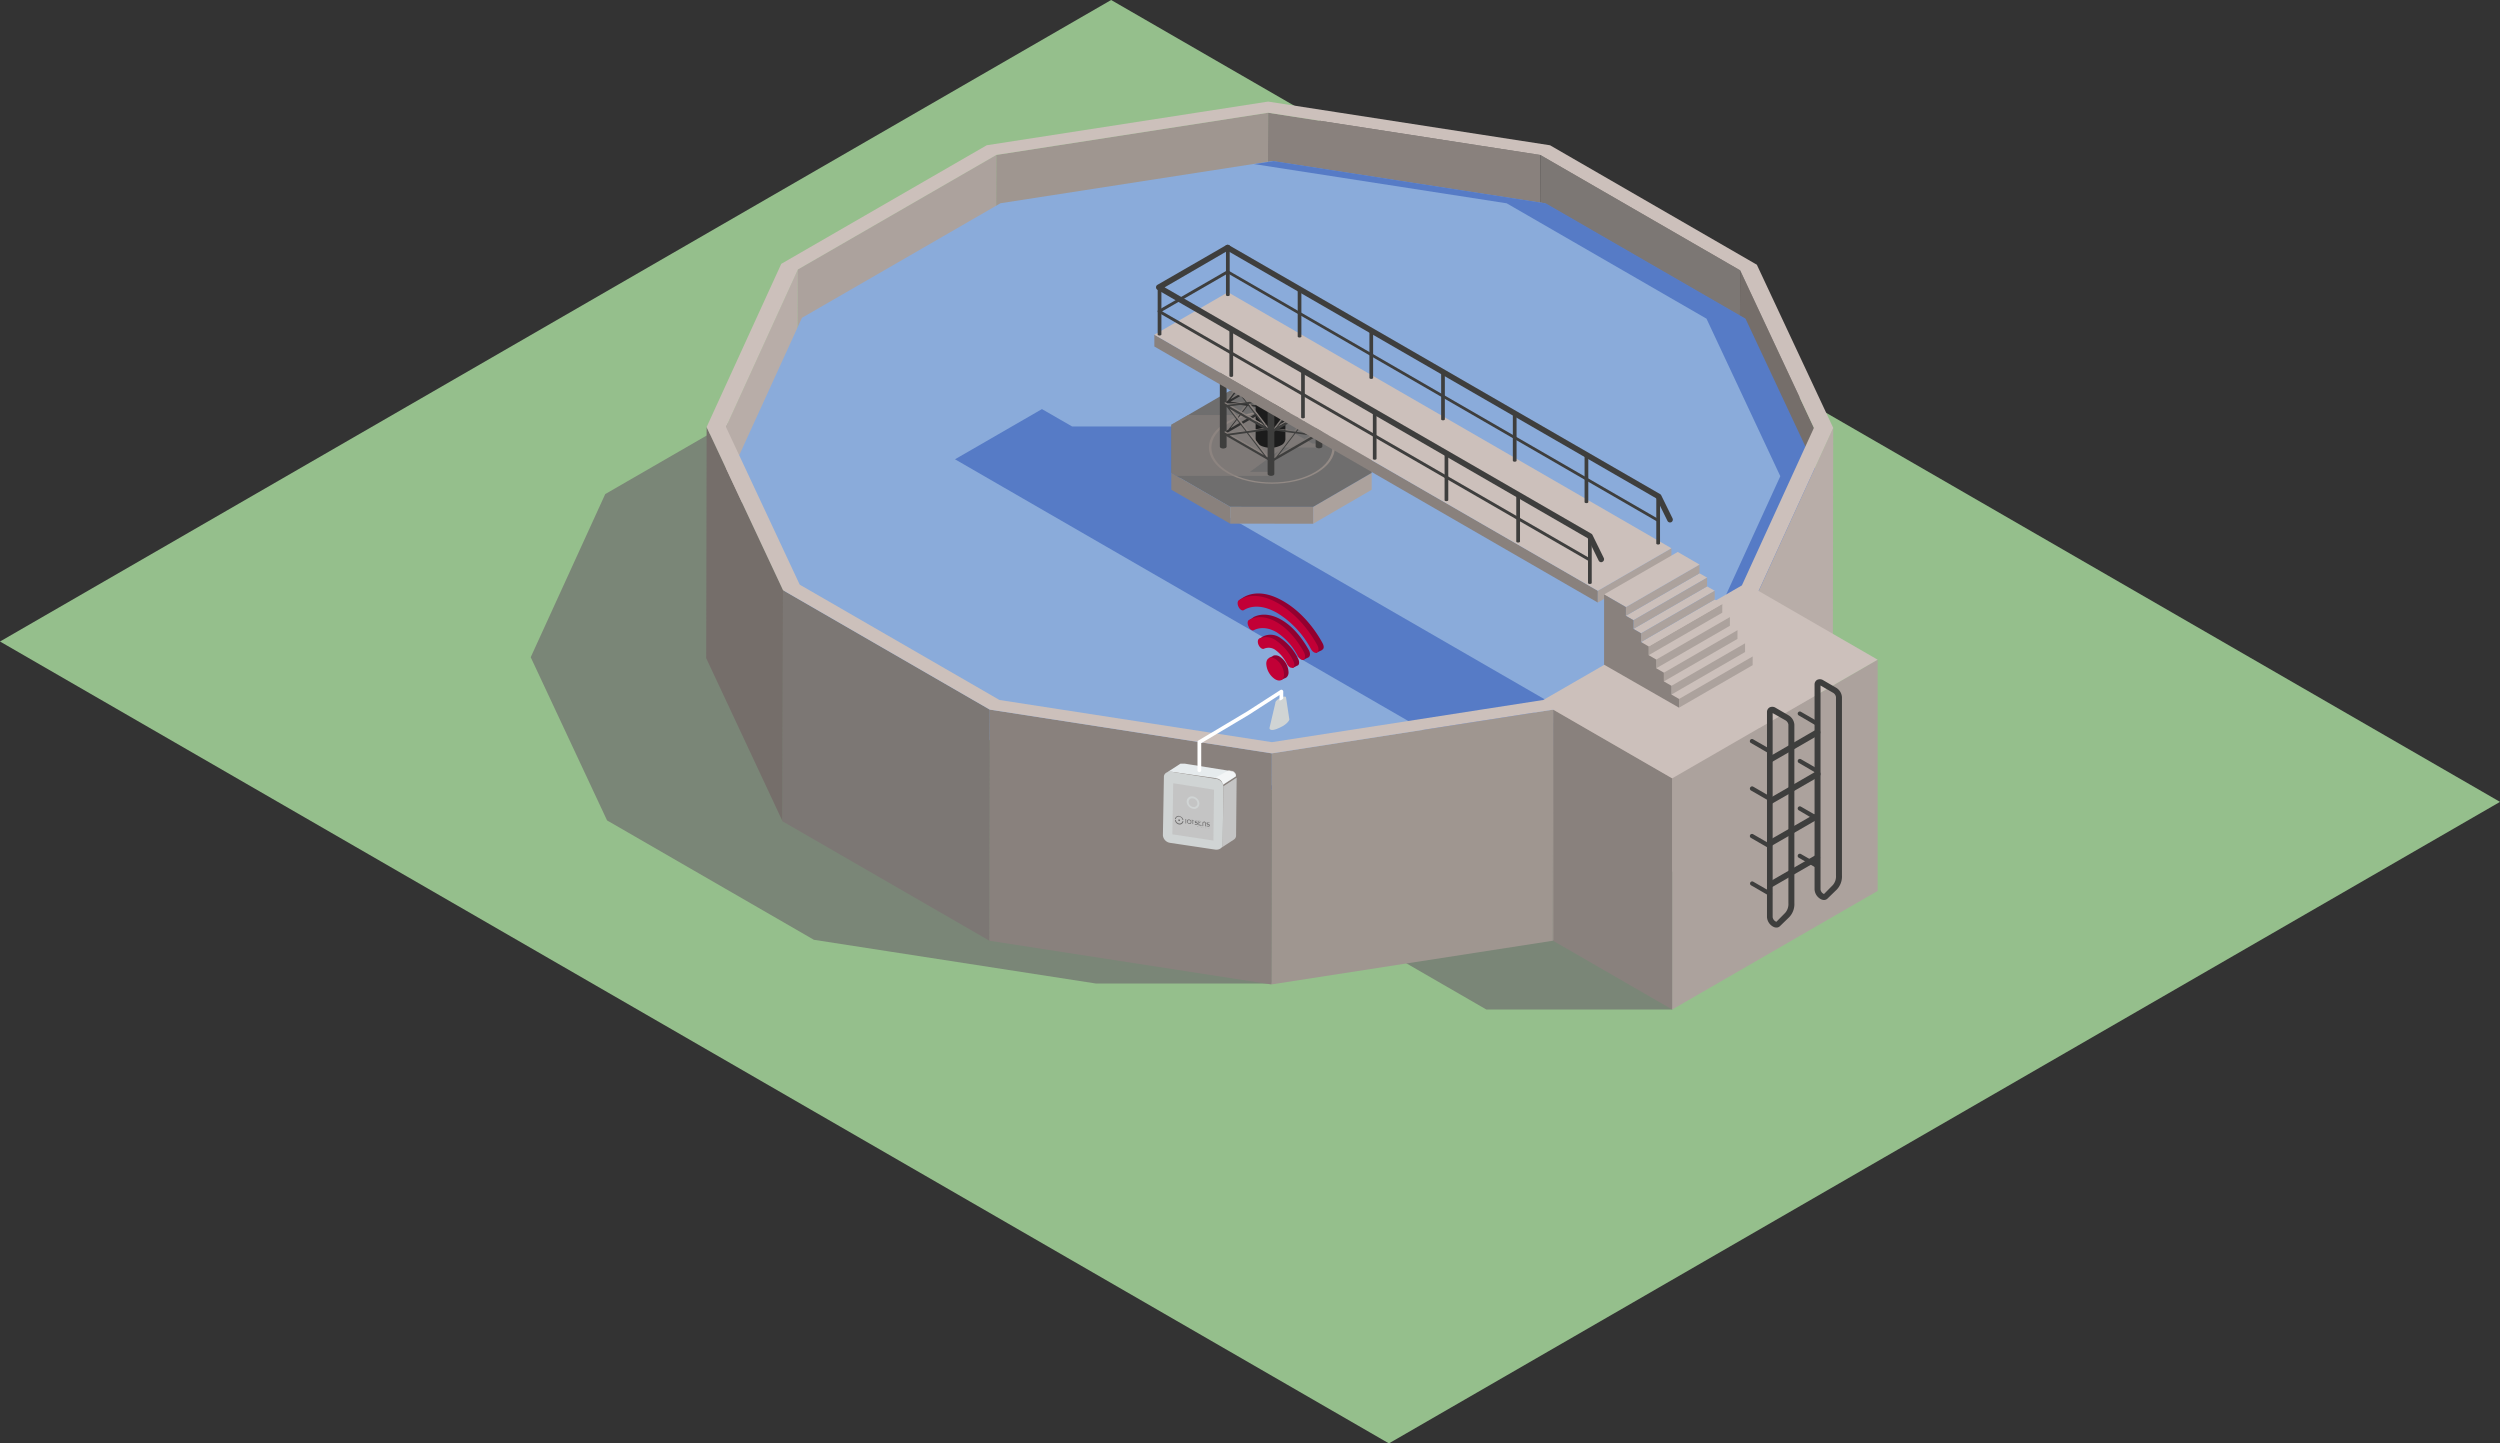 <svg xmlns="http://www.w3.org/2000/svg" viewBox="0 0 669.9 386.77"><rect x="0" y="0" width="669.9" height="386.77" fill="#333333" stroke="none"/><defs><style>.cls-1{isolation:isolate;}.cls-2{fill:#95bf8c;}.cls-14,.cls-3{fill:#6f6e6e;}.cls-3{opacity:0.7;}.cls-15,.cls-4{fill:#89817d;}.cls-5{fill:#9f9690;}.cls-6{fill:#7c7774;}.cls-7{fill:#aca29d;}.cls-8{fill:#756e6a;}.cls-9{fill:#b8ada8;}.cls-10{fill:#8aabda;}.cls-11{fill:#567bc6;}.cls-12{fill:#ccc0bb;}.cls-13{fill:#938a85;}.cls-15{opacity:0.6;}.cls-15,.cls-26{mix-blend-mode:multiply;}.cls-16{fill:#483d53;}.cls-17{fill:#3d3545;}.cls-18{fill:#303030;}.cls-19{fill:#3e3e3d;}.cls-20{fill:#1c1c1c;}.cls-21{fill:#443b4d;}.cls-22{fill:#920030;}.cls-23{fill:#c20036;}.cls-24{fill:#c4c4c4;}.cls-25{fill:#e6ebed;}.cls-26,.cls-28{fill:#fff;}.cls-26{opacity:0.5;}.cls-27{fill:#d0d4d4;}</style></defs><g class="cls-1"><g id="Capa_2" data-name="Capa 2"><g id="Capa_1-2" data-name="Capa 1"><polygon class="cls-2" points="297.74 0 0 171.9 372.17 386.77 669.9 214.87 297.74 0"/><g id="_1" data-name="1"><polygon class="cls-3" points="470.76 132.6 415.35 100.61 339.8 88.9 316.25 92.56 292.65 88.9 217.24 100.61 162.18 132.39 142.21 176.11 162.67 219.84 218.09 251.83 293.64 263.54 340.78 263.54 371.14 254.84 398.28 270.51 448.08 270.51 471.26 220.05 491.23 176.33 470.76 132.6"/><polygon class="cls-4" points="412.75 41.53 412.63 71.52 339.7 60.21 339.81 30.21 412.75 41.53"/><polygon class="cls-5" points="339.81 30.21 339.7 60.21 266.86 71.51 266.98 41.52 339.81 30.21"/><polygon class="cls-6" points="466.29 72.44 466.17 102.43 412.63 71.52 412.75 41.53 466.29 72.44"/><polygon class="cls-7" points="266.98 41.52 266.86 71.51 213.68 102.2 213.79 72.21 266.98 41.52"/><polygon class="cls-8" points="486.06 114.65 485.95 144.64 466.17 102.43 466.29 72.44 486.06 114.65"/><polygon class="cls-9" points="213.79 72.21 213.68 102.2 194.4 144.43 194.52 114.44 213.79 72.21"/><path class="cls-10" d="M414.67,200.5l53.19-30.69,19.3-42.21L467.39,85.39,413.85,54.48,340.92,43.16l-72.84,11.3-53.19,30.7-19.27,42.22,19.75,42.23,53.53,30.91,73,11.3,72.8-11.32Z"/><polygon class="cls-11" points="467.73 85.39 414.19 54.48 341.26 43.16 336.03 43.97 403.73 54.48 457.27 85.39 477.05 127.6 457.74 169.81 404.56 200.5 336.97 211.01 342.21 211.82 415.02 200.5 468.2 169.81 487.5 127.6 467.73 85.39"/><polygon class="cls-11" points="315.47 130.56 320.14 114.27 287.27 114.27 279.2 109.62 255.9 123.07 389.98 200.48 416.16 188.69 315.47 130.56"/><polygon class="cls-9" points="491.23 114.65 491.12 176.58 471.14 220.3 471.26 158.37 491.23 114.65"/><polygon class="cls-8" points="209.81 158.16 209.7 220.09 189.23 176.36 189.35 114.44 209.81 158.16"/><polygon class="cls-7" points="471.26 158.37 471.14 220.3 416.08 252.08 416.2 190.15 471.26 158.37"/><polygon class="cls-6" points="265.23 190.15 265.12 252.08 209.7 220.09 209.81 158.16 265.23 190.15"/><polygon class="cls-5" points="416.2 190.15 416.08 252.08 340.67 263.79 340.78 201.87 416.2 190.15"/><polygon class="cls-4" points="340.78 201.87 340.67 263.79 265.12 252.08 265.23 190.15 340.78 201.87"/><path class="cls-12" d="M491.23,114.65l-20,43.72L416.2,190.15l-75.42,11.72-75.55-11.72-55.41-32-20.47-43.72,20-43.73,55.06-31.78L339.8,27.22l75.55,11.71,55.41,32Zm-77.66,72.9,53.19-30.69,19.3-42.21L466.29,72.44,412.75,41.53,339.81,30.21,267,41.51l-53.19,30.7-19.27,42.23,19.75,42.22,53.53,30.91,73,11.3,72.8-11.32Z"/><polygon class="cls-7" points="367.56 126.71 367.56 131.23 351.88 140.34 351.88 135.82 367.56 126.71"/><polygon class="cls-4" points="329.64 135.81 329.64 140.32 313.86 131.22 313.86 126.7 329.64 135.81"/><polygon class="cls-13" points="351.88 135.82 351.88 140.34 329.64 140.32 329.64 135.81 351.88 135.82"/><polygon class="cls-14" points="367.56 113.81 367.56 126.71 351.88 135.82 329.64 135.81 313.86 126.7 313.86 113.82 329.54 104.71 351.78 104.7 367.56 113.81"/><path class="cls-13" d="M352.75,113c-6.58-3.8-17.29-3.8-23.87,0s-6.58,10,0,13.78,17.29,3.8,23.87,0S359.34,116.83,352.75,113Z"/><path class="cls-14" d="M352.29,126.54c-6.33,3.66-16.62,3.66-22.94,0s-6.33-9.59,0-13.24,16.61-3.65,22.94,0S358.61,122.89,352.29,126.54Z"/><path class="cls-15" d="M340.21,112.29l.64-1.07H318.34l-4.48,2.6V126.7l1.42.82h25.24l.39-1.07h-6l8.94-6.53h9.55l.39-1.06h-2.13S340.29,112.43,340.21,112.29Z"/><polygon class="cls-16" points="339.64 109.02 339.27 108.81 340.1 108.33 340.47 108.54 339.64 109.02"/><polygon class="cls-16" points="339.62 101.24 339.25 101.03 340.08 100.55 340.45 100.76 339.62 101.24"/><polygon class="cls-16" points="339.12 101.17 338.74 100.95 339.25 101.03 339.62 101.24 339.12 101.17"/><polygon class="cls-6" points="334.69 108.33 334.32 108.11 339.27 108.81 339.64 109.02 334.69 108.33"/><polygon class="cls-6" points="334.36 108.28 333.98 108.06 338.58 102.09 338.95 102.31 334.36 108.28"/><polygon class="cls-6" points="329.75 114.73 329.38 114.52 338.6 109.19 338.98 109.41 329.75 114.73"/><polygon class="cls-6" points="329.09 115.12 328.72 114.9 333.65 108.5 334.02 108.71 329.09 115.12"/><polygon class="cls-17" points="327.98 116.44 327.61 116.22 327.61 115.54 327.98 115.76 327.98 116.44"/><polygon class="cls-6" points="327.98 115.76 327.61 115.54 328.72 114.9 329.09 115.12 327.98 115.76"/><polygon class="cls-16" points="339.6 93.46 339.23 93.25 340.06 92.77 340.43 92.98 339.6 93.46"/><polygon class="cls-16" points="334.67 100.55 334.3 100.33 338.74 100.95 339.12 101.17 334.67 100.55"/><polygon class="cls-17" points="334.33 100.5 333.96 100.28 338.56 94.31 338.93 94.53 334.33 100.5"/><polygon class="cls-6" points="329.73 107.63 329.36 107.41 333.98 108.06 334.36 108.28 329.73 107.63"/><polygon class="cls-6" points="329.73 106.95 329.36 106.73 338.58 101.41 338.95 101.63 329.73 106.95"/><polygon class="cls-6" points="329.57 106.68 329.2 106.47 333.63 100.72 334 100.94 329.57 106.68"/><polygon class="cls-6" points="329.07 107.33 328.69 107.12 329.2 106.47 329.57 106.68 329.07 107.33"/><polygon class="cls-17" points="327.96 108.66 327.58 108.44 327.58 107.76 327.95 107.98 327.96 108.66"/><polygon class="cls-6" points="327.95 107.98 327.58 107.76 328.69 107.12 329.07 107.33 327.95 107.98"/><polygon class="cls-16" points="334.64 92.77 334.27 92.56 339.23 93.25 339.6 93.46 334.64 92.77"/><polygon class="cls-16" points="329.71 99.85 329.34 99.64 333.96 100.28 334.33 100.5 329.71 99.85"/><polygon class="cls-16" points="329.71 99.17 329.34 98.96 338.56 93.63 338.93 93.85 329.71 99.17"/><polygon class="cls-17" points="329.04 99.56 328.67 99.34 333.6 92.94 333.98 93.16 329.04 99.56"/><polygon class="cls-16" points="327.93 100.2 327.56 99.98 328.67 99.34 329.04 99.56 327.93 100.2"/><polygon class="cls-17" points="327.94 100.88 327.56 100.66 327.56 99.98 327.93 100.2 327.94 100.88"/><polygon class="cls-16" points="329.69 92.08 329.32 91.86 333.94 92.51 334.31 92.72 329.69 92.08"/><polygon class="cls-16" points="327.91 92.42 327.54 92.21 328.65 91.56 329.02 91.78 327.91 92.42"/><polygon class="cls-17" points="327.91 93.1 327.54 92.89 327.54 92.21 327.91 92.42 327.91 93.1"/><path class="cls-18" d="M339.64,109l-4.95-.69,4.93-6.41.83-.48v-.68l-.83.48-.51-.07-4.44-.62,4.93-6.41.83-.48V93l-.83.48-5-.69L336,91h-.38l-1.34,1.74-4.62-.64,1.9-1.1h-1.18l-.72.42L330,91h-.37l-.62.8-1.11.64v.68l1.11-.64,5,.7L329,99.56l-1.11.64v.68l1.12-.64,4.95.69-4.43,5.75-.5.65L328,108v.68l1.11-.65,4.95.7-4.93,6.41-1.11.64v.68l1.11-.65.67-.38,9.22-5.32.67-.39.82-.48v-.68ZM334.31,93.2l4.62.65-9.22,5.32Zm-4.6,6.65,9.22-5.32-4.6,6Zm4.62,1.13,4.62.65L329.73,107Zm-4.6,6.65,9.22-5.32-4.59,6Zm0,7.1,4.61-6,4.61.65Z"/><g id="Axonometric_Cylinder" data-name="Axonometric Cylinder"><path class="cls-19" d="M326.87,91v28.67a.45.45,0,0,0,.27.37,1.42,1.42,0,0,0,1.27,0,.46.46,0,0,0,.27-.36V91Z"/></g><g id="Axonometric_Cylinder-2" data-name="Axonometric Cylinder"><path class="cls-20" d="M336.46,92.16v25.51a2,2,0,0,0,1.17,1.65,6.23,6.23,0,0,0,5.64,0,2,2,0,0,0,1.17-1.61V92.2Z"/></g><polygon class="cls-4" points="328.8 116.26 329.17 116.05 328.34 115.57 327.97 115.78 328.8 116.26"/><polygon class="cls-4" points="328.82 108.48 329.19 108.27 328.37 107.79 328 108 328.82 108.48"/><polygon class="cls-4" points="329.33 108.41 329.7 108.19 329.19 108.27 328.82 108.48 329.33 108.41"/><polygon class="cls-4" points="333.76 115.57 334.13 115.35 329.17 116.05 328.8 116.26 333.76 115.57"/><polygon class="cls-4" points="334.09 115.52 334.46 115.3 329.86 109.33 329.49 109.55 334.09 115.52"/><polygon class="cls-4" points="338.69 121.97 339.06 121.76 329.84 116.43 329.47 116.65 338.69 121.97"/><polygon class="cls-4" points="339.36 122.36 339.73 122.14 334.8 115.74 334.43 115.95 339.36 122.36"/><polygon class="cls-17" points="340.47 123.68 340.84 123.46 340.84 122.78 340.47 123 340.47 123.68"/><polygon class="cls-4" points="340.47 123 340.84 122.78 339.73 122.14 339.36 122.36 340.47 123"/><polygon class="cls-16" points="328.85 100.7 329.22 100.49 328.39 100.01 328.02 100.23 328.85 100.7"/><polygon class="cls-4" points="333.78 107.79 334.15 107.57 329.7 108.19 329.33 108.41 333.78 107.79"/><polygon class="cls-4" points="334.11 107.74 334.48 107.53 329.88 101.55 329.51 101.77 334.11 107.74"/><polygon class="cls-4" points="338.71 114.87 339.08 114.65 334.46 115.3 334.09 115.52 338.71 114.87"/><polygon class="cls-4" points="338.71 114.19 339.08 113.97 329.86 108.65 329.49 108.87 338.71 114.19"/><polygon class="cls-4" points="338.88 113.92 339.25 113.71 334.82 107.96 334.45 108.17 338.88 113.92"/><polygon class="cls-4" points="339.38 114.58 339.75 114.36 339.25 113.71 338.88 113.92 339.38 114.58"/><polygon class="cls-17" points="340.49 115.9 340.86 115.68 340.86 115 340.49 115.22 340.49 115.9"/><polygon class="cls-4" points="340.49 115.22 340.86 115 339.75 114.36 339.38 114.58 340.49 115.22"/><polygon class="cls-16" points="328.87 92.93 329.24 92.71 328.41 92.23 328.04 92.45 328.87 92.93"/><polygon class="cls-16" points="333.8 100.01 334.17 99.8 329.22 100.49 328.85 100.7 333.8 100.01"/><polygon class="cls-21" points="334.13 99.96 334.5 99.75 329.9 93.78 329.53 93.99 334.13 99.96"/><polygon class="cls-4" points="338.73 107.09 339.11 106.88 334.48 107.53 334.11 107.74 338.73 107.09"/><polygon class="cls-16" points="338.74 106.41 339.11 106.2 329.88 100.87 329.51 101.09 338.74 106.41"/><polygon class="cls-21" points="339.4 106.8 339.77 106.58 334.84 100.18 334.47 100.4 339.4 106.8"/><polygon class="cls-16" points="340.51 107.44 340.88 107.22 339.77 106.58 339.4 106.8 340.51 107.44"/><polygon class="cls-17" points="340.51 108.12 340.88 107.9 340.88 107.22 340.51 107.44 340.51 108.12"/><polygon class="cls-16" points="333.82 92.23 334.19 92.02 329.24 92.71 328.87 92.93 333.82 92.23"/><polygon class="cls-16" points="338.75 99.32 339.13 99.1 334.5 99.75 334.13 99.96 338.75 99.32"/><polygon class="cls-16" points="338.76 98.64 339.13 98.42 329.91 93.1 329.54 93.31 338.76 98.64"/><polygon class="cls-21" points="339.42 99.02 339.79 98.81 334.86 92.4 334.49 92.62 339.42 99.02"/><polygon class="cls-16" points="340.53 99.66 340.9 99.45 339.79 98.81 339.42 99.02 340.53 99.66"/><polygon class="cls-17" points="340.53 100.34 340.9 100.13 340.9 99.45 340.53 99.66 340.53 100.34"/><polygon class="cls-16" points="338.78 91.54 339.15 91.32 334.53 91.97 334.15 92.18 338.78 91.54"/><polygon class="cls-16" points="340.56 91.89 340.93 91.67 339.82 91.03 339.44 91.24 340.56 91.89"/><polygon class="cls-17" points="340.55 92.56 340.93 92.35 340.93 91.67 340.56 91.89 340.55 92.56"/><path class="cls-19" d="M339.24,91h-1.43l1,.56-4.62.64-.93-1.2h-.37l1,1.25-4.95.7-.83-.48v.68l.82.48,4.94,6.4-5,.69-.82-.47v.67l.83.48,4.94,6.41-4.45.62-.51.07L328,108v.68l.83.48,4.94,6.41-5,.69-.83-.48v.68l.83.48.67.39,9.22,5.32.66.39,1.12.64V123l-1.11-.64L334.42,116l5-.7,1.11.65v-.68l-1.11-.64-.5-.66-4.43-5.74,4.95-.7,1.11.64v-.68l-1.11-.64-4.93-6.4,4.95-.7,1.11.64v-.68L339.42,99l-4.93-6.4,4.95-.7,1.11.64v-.67l-1.12-.65Zm-.55,31-9.22-5.32,4.62-.65Zm-4.6-6.45-4.6-6,9.22,5.32Zm4.62-1.33-9.22-5.32,4.62-.65Zm-4.6-6.45-4.6-6,9.22,5.32Zm4.63-1.33-9.23-5.32,4.62-.65ZM334.13,100l-4.6-6,9.23,5.33Zm4.63-1.32-9.22-5.33,4.61-.65Z"/><g id="Axonometric_Cylinder-3" data-name="Axonometric Cylinder"><path class="cls-19" d="M352.54,101.19v18.42a.45.45,0,0,0,.27.37,1.42,1.42,0,0,0,1.27,0,.45.45,0,0,0,.26-.37V102.94C353.74,102.36,353.12,101.79,352.54,101.19Z"/></g><polygon class="cls-16" points="352.44 116.41 352.07 116.19 352.9 115.72 353.27 115.93 352.44 116.41"/><polygon class="cls-16" points="352.42 108.63 352.05 108.41 352.88 107.94 353.25 108.15 352.42 108.63"/><polygon class="cls-16" points="351.91 108.56 351.54 108.34 352.05 108.41 352.42 108.63 351.91 108.56"/><polygon class="cls-6" points="347.49 115.72 347.12 115.5 352.07 116.19 352.44 116.41 347.49 115.72"/><polygon class="cls-6" points="347.15 115.67 346.78 115.45 351.38 109.48 351.75 109.69 347.15 115.67"/><polygon class="cls-6" points="342.55 122.12 342.18 121.91 351.4 116.58 351.77 116.8 342.55 122.12"/><polygon class="cls-6" points="341.89 122.51 341.52 122.29 346.45 115.89 346.82 116.1 341.89 122.51"/><polygon class="cls-17" points="340.78 123.83 340.41 123.61 340.4 122.93 340.78 123.15 340.78 123.83"/><polygon class="cls-6" points="340.78 123.15 340.4 122.93 341.52 122.29 341.89 122.51 340.78 123.15"/><polygon class="cls-16" points="347.47 107.94 347.1 107.72 351.54 108.34 351.91 108.56 347.47 107.94"/><polygon class="cls-17" points="347.13 107.89 346.76 107.67 351.36 101.7 351.73 101.92 347.13 107.89"/><polygon class="cls-6" points="342.53 115.02 342.16 114.8 346.78 115.45 347.15 115.67 342.53 115.02"/><polygon class="cls-6" points="342.53 114.34 342.16 114.12 351.38 108.8 351.75 109.02 342.53 114.34"/><polygon class="cls-6" points="342.37 114.07 342 113.86 346.43 108.11 346.8 108.32 342.37 114.07"/><polygon class="cls-6" points="341.87 114.72 341.49 114.51 342 113.86 342.37 114.07 341.87 114.72"/><polygon class="cls-17" points="340.76 116.05 340.38 115.83 340.38 115.15 340.75 115.37 340.76 116.05"/><polygon class="cls-6" points="340.75 115.37 340.38 115.15 341.49 114.51 341.87 114.72 340.75 115.37"/><polygon class="cls-16" points="342.51 107.24 342.14 107.03 346.76 107.67 347.13 107.89 342.51 107.24"/><polygon class="cls-16" points="342.51 106.56 342.14 106.35 351.36 101.02 351.73 101.24 342.51 106.56"/><polygon class="cls-17" points="341.84 106.95 341.47 106.73 346.4 100.33 346.77 100.55 341.84 106.95"/><polygon class="cls-16" points="340.73 107.59 340.36 107.37 341.47 106.73 341.84 106.95 340.73 107.59"/><polygon class="cls-17" points="340.73 108.27 340.36 108.05 340.36 107.37 340.73 107.59 340.73 108.27"/><polygon class="cls-16" points="342.49 99.47 342.12 99.25 346.74 99.9 347.11 100.11 342.49 99.47"/><polygon class="cls-16" points="340.71 99.81 340.34 99.6 341.45 98.95 341.82 99.17 340.71 99.81"/><polygon class="cls-17" points="340.71 100.49 340.34 100.28 340.34 99.6 340.71 99.81 340.71 100.49"/><polygon class="cls-16" points="340.69 92.03 340.32 91.82 341.43 91.18 341.8 91.39 340.69 92.03"/><polygon class="cls-17" points="340.69 92.71 340.32 92.5 340.32 91.82 340.69 92.03 340.69 92.71"/><path class="cls-19" d="M352.44,116.41l-4.95-.69,4.93-6.41.83-.48v-.68l-.83.48-.51-.07-4.44-.62,4.93-6.41.3-.17c-.17-.17-.31-.36-.48-.53l-4.78-.67,1.95-2.52-.2-.22-2.08,2.69-4.62-.64,5.7-3.3c-.12-.15-.23-.32-.35-.47l-5.35,3.09,3.89-5.05-.18-.25-4.38,5.68-1.11.64v.68l1.11-.64,5,.7-4.94,6.4-1.11.64v.68l1.12-.64,4.95.69-4.43,5.75-.5.65-1.12.65v.68l1.11-.65,4.95.7-4.93,6.41-1.11.64v.68l1.11-.65.67-.38,9.22-5.32.67-.39.82-.48v-.68Zm-5.33-15.82,4.62.65-9.22,5.32Zm-4.6,6.65,9.22-5.32-4.6,6Zm4.62,1.13,4.62.65-9.22,5.32Zm-4.6,6.65,9.22-5.32-4.6,6Zm0,7.1,4.61-6,4.61.65Z"/><g id="Axonometric_Cylinder-4" data-name="Axonometric Cylinder"><path class="cls-19" d="M339.67,91V127a.45.45,0,0,0,.27.37,1.42,1.42,0,0,0,1.27,0,.45.45,0,0,0,.26-.37V91Z"/></g><g id="Axonometric_Cube" data-name="Axonometric Cube"><polygon id="Cube_face_-_left" data-name="Cube face - left" class="cls-4" points="428.15 158.3 309.32 89.69 309.32 92.85 428.15 161.46 428.15 158.3"/><polygon id="Cube_face_-_right" data-name="Cube face - right" class="cls-7" points="447.87 150.07 428.15 161.46 428.15 158.3 447.87 146.91 447.87 150.07"/><polygon id="Cube_face_-_top" data-name="Cube face - top" class="cls-12" points="428.15 158.3 309.32 89.69 329.05 78.3 447.87 146.91 428.15 158.3"/></g><g id="Axonometric_Cube-2" data-name="Axonometric Cube"><polygon id="Cube_face_-_left-2" data-name="Cube face - left" class="cls-4" points="448.08 270.51 416.2 252.11 416.2 190.15 448.08 208.56 448.08 270.51"/><polygon id="Cube_face_-_right-2" data-name="Cube face - right" class="cls-7" points="503.13 238.73 448.08 270.51 448.08 208.56 503.13 176.77 503.13 238.73"/><polygon id="Cube_face_-_top-2" data-name="Cube face - top" class="cls-12" points="448.08 208.56 414.34 189.08 469.39 157.29 503.13 176.77 448.08 208.56"/></g><path class="cls-22" d="M341.52,175.61h0a2.06,2.06,0,0,1,1.41.35,5.29,5.29,0,0,1,2.35,4.22,1.78,1.78,0,0,1-.49,1.28h0a1.9,1.9,0,0,1-.69.36l-.85.44L340,176.34l.94-.47a1.14,1.14,0,0,1,.54-.26"/><path class="cls-22" d="M338.55,170.49a4.52,4.52,0,0,1,4.5.43,14.21,14.21,0,0,1,4.77,5.53c.48.9.36,1.83-.25,1.93l-.31.17-.84.44-5-6a2.87,2.87,0,0,0-1.51.26c-.38.18-.92-.11-1.31-.7h0c-.14-.21-.25-.44.13-.94l-1.43-.34Z"/><path class="cls-22" d="M335.93,165.34c1.31-.66,3.82-1.25,7.26.64,3.76,2.08,6.3,6,7.53,8.22.48.88.37,1.82-.22,2,0,0-.36.2-.41.2l-.89.47-3.93-5.65-5.55-3.57a5.38,5.38,0,0,0-2.66.58c-.39.2-.95-.11-1.33-.74h0l0,0-.36,0-.69-1.22.73-.53Z"/><path class="cls-22" d="M332,160.89l1-.71c1.46-.94,4.93-2.33,10.39.64l.17.09c5.76,3.2,9.28,8.58,10.79,11.35.38.69.47,1.29.18,1.66l-.29.27-.17.09a1.84,1.84,0,0,1-.4.19l-1,.48-1.62-2.36-6.72-8.14-3.83-2.19a7.29,7.29,0,0,0-6.19.53c-.37.23-.93,0-1.31-.66h0a2.25,2.25,0,0,1-.34-.92Z"/><path class="cls-23" d="M332,162.83c.38.61.93.89,1.29.66,1.19-.75,4.15-1.94,8.84.7l.14.08a24.93,24.93,0,0,1,9,9.63c.39.71,1,1.15,1.5,1h0c.6-.14.71-1.08.23-2-1.49-2.75-5-8.09-10.63-11.3l-.17-.09c-5.38-3-8.8-1.6-10.24-.68-.44.29-.43,1.2,0,1.94Z"/><path class="cls-23" d="M334.65,168.13c.37.62.92.94,1.31.74,1-.51,3.11-1.15,6,.48l.11.06a16.72,16.72,0,0,1,5.71,6.42c.37.69,1,1.12,1.44,1s.69-1.07.22-2c-1.22-2.23-3.72-6.09-7.42-8.16s-6.12-1.21-7.35-.55c-.47.26-.47,1.17,0,1.94Z"/><path class="cls-23" d="M346.31,179h0c.59-.11.71-1,.24-1.92a14.18,14.18,0,0,0-4.7-5.51,4.43,4.43,0,0,0-4.43-.44c-.51.25-.49,1.24,0,2h0c.38.59.92.88,1.29.7a3.08,3.08,0,0,1,3,.3,10.14,10.14,0,0,1,3.16,3.81c.35.67.93,1.09,1.37,1"/><path class="cls-23" d="M339.31,177.79a5.31,5.31,0,0,0,2.28,4.16c1.32.85,2.43.32,2.48-1.17a5.31,5.31,0,0,0-2.32-4.2c-1.31-.8-2.39-.26-2.44,1.21"/><g class="cls-1"><polygon class="cls-12" points="447.88 186.11 467.61 174.72 469.65 175.9 449.92 187.29 447.88 186.11"/><polygon class="cls-7" points="449.92 187.29 469.65 175.9 469.64 178.24 449.91 189.63 449.92 187.29"/><polygon class="cls-12" points="445.85 182.59 465.57 171.2 467.61 172.38 447.88 183.77 445.85 182.59"/><polygon class="cls-7" points="447.88 183.77 467.61 172.38 467.61 174.72 447.88 186.11 447.88 183.77"/><polygon class="cls-12" points="443.81 179.07 463.54 167.68 465.58 168.86 445.85 180.25 443.81 179.07"/><polygon class="cls-7" points="445.85 180.25 465.58 168.86 465.57 171.2 445.85 182.59 445.85 180.25"/><polygon class="cls-12" points="441.78 175.56 461.5 164.17 463.54 165.35 443.81 176.74 441.78 175.56"/><polygon class="cls-7" points="443.81 176.74 463.54 165.35 463.54 167.68 443.81 179.07 443.81 176.74"/><polygon class="cls-7" points="441.78 173.22 461.51 161.83 461.5 164.17 441.78 175.56 441.78 173.22"/><polygon class="cls-12" points="439.74 172.04 459.47 160.65 461.51 161.83 441.78 173.22 439.74 172.04"/><polygon class="cls-12" points="437.7 168.52 457.43 157.13 459.48 158.31 439.75 169.7 437.7 168.52"/><polygon class="cls-7" points="439.75 169.7 459.48 158.31 459.47 160.65 439.74 172.04 439.75 169.7"/><polygon class="cls-12" points="435.67 165.01 455.4 153.62 457.44 154.79 437.71 166.19 435.67 165.01"/><polygon class="cls-7" points="437.71 166.19 457.44 154.79 457.43 157.13 437.7 168.52 437.71 166.19"/><polygon class="cls-7" points="435.68 162.67 455.41 151.28 455.4 153.62 435.67 165.01 435.68 162.67"/><polygon class="cls-12" points="429.83 159.29 449.56 147.9 455.41 151.28 435.68 162.67 429.83 159.29"/></g><polygon class="cls-4" points="447.88 186.11 447.88 183.77 445.85 182.59 445.85 180.25 443.81 179.07 443.81 176.74 441.78 175.56 441.78 173.22 439.74 172.04 439.75 169.7 437.7 168.52 437.71 166.19 435.67 165.01 435.68 162.67 429.83 159.29 429.83 178.11 449.91 189.63 449.92 187.29 447.88 186.11"/><path class="cls-19" d="M487,194.54a.55.55,0,0,1-.28-.07L482,191.71a.56.56,0,0,1-.21-.77.57.57,0,0,1,.78-.21l4.77,2.75a.57.57,0,0,1,.2.78A.55.55,0,0,1,487,194.54Z"/><path class="cls-19" d="M487,207.25a.57.57,0,0,1-.28-.08L482,204.42a.57.57,0,0,1-.21-.78.58.58,0,0,1,.78-.21l4.77,2.76a.57.57,0,0,1,.2.78A.55.55,0,0,1,487,207.25Z"/><path class="cls-19" d="M487,220a.57.57,0,0,1-.28-.08L482,217.13a.57.57,0,0,1-.21-.78.58.58,0,0,1,.78-.21l4.77,2.75a.57.57,0,0,1,.2.78A.56.56,0,0,1,487,220Z"/><path class="cls-19" d="M487,232.66a.55.55,0,0,1-.28-.07L482,229.84a.57.57,0,1,1,.57-1l4.77,2.75a.57.57,0,0,1,.2.78A.55.55,0,0,1,487,232.66Z"/><path class="cls-19" d="M474.23,201.93a.55.55,0,0,1-.28-.07l-4.77-2.76a.57.57,0,1,1,.57-1l4.77,2.75a.57.57,0,0,1-.29,1.06Z"/><path class="cls-19" d="M474.23,214.64a.57.57,0,0,1-.28-.08l-4.77-2.75A.57.57,0,0,1,469,211a.58.58,0,0,1,.78-.21l4.77,2.76a.57.57,0,0,1-.29,1.06Z"/><path class="cls-19" d="M474.23,227.35a.57.57,0,0,1-.28-.08l-4.77-2.75a.57.57,0,0,1-.21-.78.58.58,0,0,1,.78-.21l4.77,2.75a.58.58,0,0,1,.21.78A.59.59,0,0,1,474.23,227.35Z"/><path class="cls-19" d="M474.23,240.05A.55.55,0,0,1,474,240l-4.77-2.76a.56.56,0,0,1-.21-.77.57.57,0,0,1,.78-.21l4.77,2.75a.57.57,0,0,1-.29,1.06Z"/><path class="cls-19" d="M488.75,241.16a1.79,1.79,0,0,1-.69-.15,3.16,3.16,0,0,1-1.83-2.65v-54.9a1.43,1.43,0,0,1,.68-1.28,1.66,1.66,0,0,1,1.67.11l3.44,2a3.19,3.19,0,0,1,1.55,2.51V234.6a5.07,5.07,0,0,1-1.36,3.74l-2.51,2.44A1.31,1.31,0,0,1,488.75,241.16Zm-.92-57.47v54.67a1.54,1.54,0,0,0,.93,1.2l2.33-2.36a3.52,3.52,0,0,0,.88-2.6V186.78a1.58,1.58,0,0,0-.75-1.12Z"/><path class="cls-19" d="M474.35,204.33a.82.82,0,0,1-.69-.4.8.8,0,0,1,.29-1.09l12.57-7.26a.8.8,0,1,1,.8,1.38l-12.57,7.26A.83.83,0,0,1,474.35,204.33Z"/><path class="cls-19" d="M474.35,215.51a.8.8,0,0,1-.69-.4A.79.79,0,0,1,474,214l12.57-7.26a.8.8,0,1,1,.8,1.38l-12.57,7.25A.73.73,0,0,1,474.35,215.51Z"/><path class="cls-19" d="M474.35,226.7a.82.82,0,0,1-.69-.4.8.8,0,0,1,.29-1.09L486.52,218a.8.8,0,0,1,.8,1.38l-12.57,7.26A.83.83,0,0,1,474.35,226.7Z"/><path class="cls-19" d="M474.35,237.88a.8.8,0,0,1-.4-1.49l12.57-7.25a.79.79,0,1,1,.8,1.37l-12.57,7.26A.73.73,0,0,1,474.35,237.88Z"/><path class="cls-19" d="M476,248.55a1.79,1.79,0,0,1-.69-.15,3.16,3.16,0,0,1-1.83-2.65v-54.9a1.43,1.43,0,0,1,.68-1.28,1.64,1.64,0,0,1,1.67.11l3.44,2a3.19,3.19,0,0,1,1.55,2.51V242a5.07,5.07,0,0,1-1.36,3.74l-2.51,2.44A1.31,1.31,0,0,1,476,248.55ZM475,191.08v54.67A1.54,1.54,0,0,0,476,247l2.33-2.36a3.53,3.53,0,0,0,.89-2.6V194.17a1.65,1.65,0,0,0-.75-1.13Z"/><g id="Axonometric_Cylinder-5" data-name="Axonometric Cylinder"><ellipse id="Cylinder_face" data-name="Cylinder face" class="cls-17" cx="329.01" cy="66.53" rx="0.5" ry="0.29"/><path id="Cylinder_body" data-name="Cylinder body" class="cls-19" d="M329.51,66.52V79.05a.25.25,0,0,1-.15.21.78.78,0,0,1-.7,0c-.1-.06-.15-.13-.15-.2V66.53c0,.07.05.14.15.2a.78.78,0,0,0,.7,0A.25.25,0,0,0,329.51,66.52Z"/></g><g id="Axonometric_Cylinder-6" data-name="Axonometric Cylinder"><path id="Cylinder_face-2" data-name="Cylinder face" class="cls-17" d="M348.58,77.82a.75.75,0,0,1-.71,0,.21.21,0,0,1,0-.4.81.81,0,0,1,.71,0A.21.21,0,0,1,348.58,77.82Z"/><path id="Cylinder_body-2" data-name="Cylinder body" class="cls-19" d="M348.72,77.62V90.15c0,.07,0,.15-.14.21a.81.81,0,0,1-.71,0,.26.26,0,0,1-.14-.21V77.62a.23.23,0,0,0,.14.2.75.75,0,0,0,.71,0A.21.21,0,0,0,348.72,77.62Z"/></g><g id="Axonometric_Cylinder-7" data-name="Axonometric Cylinder"><path id="Cylinder_face-3" data-name="Cylinder face" class="cls-17" d="M367.8,88.92a.81.81,0,0,1-.71,0c-.19-.11-.19-.29,0-.41a.81.81,0,0,1,.71,0C368,88.63,368,88.81,367.8,88.92Z"/><path id="Cylinder_body-3" data-name="Cylinder body" class="cls-19" d="M367.94,88.71v12.53a.24.24,0,0,1-.14.21.81.81,0,0,1-.71,0,.25.25,0,0,1-.14-.2V88.72a.26.26,0,0,0,.14.2.81.81,0,0,0,.71,0A.24.24,0,0,0,367.94,88.71Z"/></g><g id="Axonometric_Cylinder-8" data-name="Axonometric Cylinder"><ellipse id="Cylinder_face-4" data-name="Cylinder face" class="cls-17" cx="386.66" cy="99.81" rx="0.5" ry="0.29"/><path id="Cylinder_body-4" data-name="Cylinder body" class="cls-19" d="M387.16,99.81v12.53a.26.26,0,0,1-.14.21.81.81,0,0,1-.71,0,.26.26,0,0,1-.14-.2V99.82a.26.26,0,0,0,.14.2.81.81,0,0,0,.71,0A.28.28,0,0,0,387.16,99.81Z"/></g><g id="Axonometric_Cylinder-9" data-name="Axonometric Cylinder"><path id="Cylinder_face-5" data-name="Cylinder face" class="cls-17" d="M406.23,111.11a.78.78,0,0,1-.7,0c-.2-.11-.2-.29,0-.4a.73.73,0,0,1,.7,0C406.43,110.82,406.43,111,406.23,111.11Z"/><path id="Cylinder_body-5" data-name="Cylinder body" class="cls-19" d="M406.38,110.91v12.53a.24.24,0,0,1-.15.2.78.78,0,0,1-.7,0,.24.24,0,0,1-.15-.2V110.91a.24.24,0,0,0,.15.2.78.78,0,0,0,.7,0C406.33,111.05,406.38,111,406.38,110.91Z"/></g><g id="Axonometric_Cylinder-10" data-name="Axonometric Cylinder"><path id="Cylinder_face-6" data-name="Cylinder face" class="cls-17" d="M425.45,122.21a.78.78,0,0,1-.7,0c-.2-.12-.2-.3,0-.41a.78.78,0,0,1,.7,0C425.65,121.91,425.65,122.09,425.45,122.21Z"/><path id="Cylinder_body-6" data-name="Cylinder body" class="cls-19" d="M425.6,122v12.53a.25.25,0,0,1-.15.21.78.78,0,0,1-.7,0c-.1-.06-.15-.13-.15-.2V122c0,.07,0,.14.15.2a.78.78,0,0,0,.7,0A.25.25,0,0,0,425.6,122Z"/></g><g id="Axonometric_Cylinder-11" data-name="Axonometric Cylinder"><path id="Cylinder_face-7" data-name="Cylinder face" class="cls-17" d="M444.67,133.3a.78.78,0,0,1-.7,0c-.2-.11-.2-.29,0-.4a.73.73,0,0,1,.7,0A.21.21,0,0,1,444.67,133.3Z"/><path id="Cylinder_body-7" data-name="Cylinder body" class="cls-19" d="M444.82,133.1v12.53a.24.24,0,0,1-.15.2.73.73,0,0,1-.7,0,.23.23,0,0,1-.15-.2V133.1a.24.24,0,0,0,.15.2.78.78,0,0,0,.7,0A.24.24,0,0,0,444.82,133.1Z"/></g><g id="Axonometric_Cylinder-12" data-name="Axonometric Cylinder"><path id="Cylinder_face-8" data-name="Cylinder face" class="cls-17" d="M311.06,77.29a.73.73,0,0,1-.7,0c-.2-.11-.2-.29,0-.4a.78.78,0,0,1,.7,0C311.26,77,311.26,77.18,311.06,77.29Z"/><path id="Cylinder_body-8" data-name="Cylinder body" class="cls-19" d="M311.21,77.09V89.62a.24.24,0,0,1-.15.2.73.73,0,0,1-.7,0,.23.23,0,0,1-.15-.2V77.09a.23.23,0,0,0,.15.2.73.73,0,0,0,.7,0A.24.24,0,0,0,311.21,77.09Z"/></g><g id="Axonometric_Cylinder-13" data-name="Axonometric Cylinder"><ellipse id="Cylinder_face-9" data-name="Cylinder face" class="cls-17" cx="329.93" cy="88.19" rx="0.5" ry="0.29"/><path id="Cylinder_body-9" data-name="Cylinder body" class="cls-19" d="M330.43,88.18v12.53a.25.25,0,0,1-.15.21.78.78,0,0,1-.7,0c-.1-.06-.15-.13-.15-.2V88.19c0,.07.05.14.15.2a.78.78,0,0,0,.7,0A.25.25,0,0,0,330.43,88.18Z"/></g><g id="Axonometric_Cylinder-14" data-name="Axonometric Cylinder"><ellipse id="Cylinder_face-10" data-name="Cylinder face" class="cls-17" cx="349.15" cy="99.28" rx="0.5" ry="0.29"/><path id="Cylinder_body-10" data-name="Cylinder body" class="cls-19" d="M349.64,99.28v12.53c0,.07,0,.15-.14.21a.81.81,0,0,1-.71,0,.26.26,0,0,1-.14-.2V99.28a.23.23,0,0,0,.14.2.75.75,0,0,0,.71,0A.21.21,0,0,0,349.64,99.28Z"/></g><g id="Axonometric_Cylinder-15" data-name="Axonometric Cylinder"><path id="Cylinder_face-11" data-name="Cylinder face" class="cls-17" d="M368.72,110.58a.81.81,0,0,1-.71,0c-.19-.11-.19-.29,0-.41a.81.81,0,0,1,.71,0C368.91,110.29,368.91,110.47,368.72,110.58Z"/><path id="Cylinder_body-11" data-name="Cylinder body" class="cls-19" d="M368.86,110.37v12.54a.24.24,0,0,1-.14.2.81.81,0,0,1-.71,0,.25.25,0,0,1-.14-.2V110.38a.26.26,0,0,0,.14.2.81.81,0,0,0,.71,0A.24.24,0,0,0,368.86,110.37Z"/></g><g id="Axonometric_Cylinder-16" data-name="Axonometric Cylinder"><ellipse id="Cylinder_face-12" data-name="Cylinder face" class="cls-17" cx="387.58" cy="121.47" rx="0.5" ry="0.29"/><path id="Cylinder_body-12" data-name="Cylinder body" class="cls-19" d="M388.08,121.47V134a.25.25,0,0,1-.15.21.78.78,0,0,1-.7,0,.24.24,0,0,1-.14-.2V121.48a.24.24,0,0,0,.14.2.78.78,0,0,0,.7,0A.27.27,0,0,0,388.08,121.47Z"/></g><g id="Axonometric_Cylinder-17" data-name="Axonometric Cylinder"><path id="Cylinder_face-13" data-name="Cylinder face" class="cls-17" d="M407.15,132.77a.78.78,0,0,1-.7,0c-.2-.11-.2-.29,0-.4a.73.73,0,0,1,.7,0C407.35,132.48,407.35,132.66,407.15,132.77Z"/><path id="Cylinder_body-13" data-name="Cylinder body" class="cls-19" d="M407.3,132.57V145.1a.24.24,0,0,1-.15.2.78.78,0,0,1-.7,0,.24.24,0,0,1-.15-.2V132.57a.24.24,0,0,0,.15.2.78.78,0,0,0,.7,0C407.25,132.71,407.3,132.64,407.3,132.57Z"/></g><g id="Axonometric_Cylinder-18" data-name="Axonometric Cylinder"><path id="Cylinder_face-14" data-name="Cylinder face" class="cls-17" d="M426.37,143.87a.78.78,0,0,1-.7,0,.22.22,0,0,1,0-.41.78.78,0,0,1,.7,0A.22.22,0,0,1,426.37,143.87Z"/><path id="Cylinder_body-14" data-name="Cylinder body" class="cls-19" d="M426.52,143.66v12.53a.25.25,0,0,1-.15.21.78.78,0,0,1-.7,0c-.1-.06-.15-.13-.15-.2V143.67c0,.07.05.14.15.2a.78.78,0,0,0,.7,0A.25.25,0,0,0,426.52,143.66Z"/></g><path class="cls-19" d="M425.75,150.3a.34.34,0,0,1-.19-.05L310.39,83.76a.39.39,0,0,1,0-.67l18.37-10.6a.37.37,0,0,1,.38,0L444.27,139a.38.38,0,1,1-.38.66L329,73.27l-17.6,10.16L426,149.59a.39.39,0,0,1,.14.52A.4.4,0,0,1,425.75,150.3Z"/><path class="cls-19" d="M447.5,140a.76.76,0,0,1-.69-.43l-2.95-6L328.58,67a.76.76,0,0,1-.28-1,.77.77,0,0,1,1.05-.28l115.48,66.67a.82.82,0,0,1,.31.33l3.05,6.21a.79.79,0,0,1-.35,1A.84.84,0,0,1,447.5,140Z"/><path class="cls-19" d="M429.07,150.65a.77.77,0,0,1-.69-.43l-2.95-6L310.15,77.65a.75.75,0,0,1-.38-.66.76.76,0,0,1,.38-.67l18.43-10.63a.76.76,0,0,1,1.05.28.77.77,0,0,1-.28,1L312.07,77,426.4,143a.8.8,0,0,1,.31.32l3.05,6.22a.78.78,0,0,1-.35,1A.84.84,0,0,1,429.07,150.65Z"/></g><g id="_5" data-name="5"><g class="cls-1"><path class="cls-24" d="M327.64,226.26l.18-15.58,3.55-2.31-.15,15.52a1.29,1.29,0,0,1-.6,1.09L327,227.35A1.33,1.33,0,0,0,327.64,226.26Z"/><path class="cls-25" d="M316.12,204.76h0l.1-.07.11-.05.07,0h0l.13,0,.13,0h.08l.08,0h.42l.29,0,11.78,1.89a2.36,2.36,0,0,1,.38.1l.12,0,.18.07.07,0,.07,0,.08,0,.16.1.05,0,0,0,.05,0,.12.1.1.09h0l.08.08.08.1.08.09h0a1,1,0,0,1,.08.11l.09.17,0,0,0,0a.88.88,0,0,1,.05.15l0,.1a.06.06,0,0,0,0,0s0,0,0,0a1.23,1.23,0,0,1,0,.27l-3.55,2.31a1.65,1.65,0,0,0,0-.32s0,0,0-.05-.06-.19-.1-.29l0,0a1.52,1.52,0,0,0-.17-.3h0a2.09,2.09,0,0,0-.24-.28h0a2.15,2.15,0,0,0-.28-.23l0,0a1.75,1.75,0,0,0-.29-.18l-.07,0-.26-.11-.11,0a2.66,2.66,0,0,0-.38-.1L314,206.81l-.38,0h-.07l-.34,0h0a1.78,1.78,0,0,0-.33.09h0a1.68,1.68,0,0,0-.3.15Z"/></g><path class="cls-26" d="M329.31,206.39h.06a2.36,2.36,0,0,1,.38.1l.12,0,.18.07.07,0,.07,0,.08,0,.16.1.05,0,0,0,.05,0,.12.1.1.09h0l.08.08.08.1.08.09h0a1,1,0,0,1,.08.11l.06.11,0,.06,0,0,0,0a.88.88,0,0,1,.05.15l0,.1a.06.06,0,0,0,0,0s0,0,0,0a1.23,1.23,0,0,1,0,.27l-3.55,2.31a1.65,1.65,0,0,0,0-.32s0,0,0-.05-.06-.19-.1-.29l0,0a1.52,1.52,0,0,0-.17-.3h0a2.09,2.09,0,0,0-.24-.28h0a2.15,2.15,0,0,0-.28-.23l0,0a1.75,1.75,0,0,0-.29-.18l-.07,0-.26-.11-.11,0a2.66,2.66,0,0,0-.38-.1h-.07Z"/><path class="cls-27" d="M311.88,208.15c0-.92.95-1.52,2.08-1.34l11.85,1.89a2.26,2.26,0,0,1,2,2l-.18,15.58c0,.93-.94,1.54-2.07,1.37l-11.95-1.79a2.26,2.26,0,0,1-2-2Z"/><polygon class="cls-24" points="314.14 223.57 314.38 209.88 325.31 211.61 325.14 225.24 314.14 223.57 314.14 223.57"/></g><path class="cls-27" d="M345.5,192.81s-.27,1.12-2.59,2.18c-2.75,1.32-2.75.12-2.75.12l1.63-6.92,2.8-1.39Z"/><path class="cls-27" d="M344.59,186.8c.08.2-.25.62-.85,1-.81.52-1.8.79-1.93.44s.69-1,1.56-1.38C344,186.6,344.5,186.59,344.59,186.8Z"/><path class="cls-28" d="M321.38,206.89a.5.5,0,0,1-.5-.5v-7.53a.5.5,0,0,1,.24-.43l13.05-7.78,8.92-5.75a.5.5,0,0,1,.77.42v1.77s0,.16-.42.41a1.58,1.58,0,0,1-.58.21v-1.48l-8.16,5.27-12.82,7.64v7.25A.5.5,0,0,1,321.38,206.89Z"/><path class="cls-14" d="M317.78,219.48a.06.06,0,0,1,.06,0,.09.09,0,0,1,0,.07v1.1l-.18,0v-1.11a.09.09,0,0,1,0-.06A.07.07,0,0,1,317.78,219.48Zm.88.12a.73.73,0,0,1,.24.07,1.56,1.56,0,0,1,.2.16.74.74,0,0,1,.13.21.64.64,0,0,1,0,.24.46.46,0,0,1,0,.23.52.52,0,0,1-.13.17.44.44,0,0,1-.19.1.65.65,0,0,1-.24,0,.78.78,0,0,1-.24-.09.7.7,0,0,1-.19-.15,1.28,1.28,0,0,1-.14-.21.69.69,0,0,1-.05-.24.59.59,0,0,1,.05-.23.5.5,0,0,1,.32-.27A.49.49,0,0,1,318.66,219.6Zm0,1a.33.33,0,0,0,.17,0,.24.24,0,0,0,.13-.07.27.27,0,0,0,.09-.12.41.41,0,0,0,0-.16.55.55,0,0,0,0-.17.42.42,0,0,0-.09-.14l-.14-.11a.49.49,0,0,0-.17-.06h-.16a.32.32,0,0,0-.14.08.27.27,0,0,0-.09.12.38.38,0,0,0,0,.16.45.45,0,0,0,0,.16.56.56,0,0,0,.1.15.47.47,0,0,0,.13.11A.48.48,0,0,0,318.67,220.61Zm.7-.92.56.07.06,0a.08.08,0,0,1,0,.06.08.08,0,0,1,0,0s0,0-.06,0l-.2,0,0,1-.18,0v-1l-.19,0a.09.09,0,0,1-.06,0,.09.09,0,0,1,0-.06.14.14,0,0,1,0-.06Zm1.12.64.13,0a.24.24,0,0,1,.14.05.34.34,0,0,1,.12.09.57.57,0,0,1,.08.13.34.34,0,0,1,0,.28.39.39,0,0,1-.08.1.27.27,0,0,1-.12.06.25.25,0,0,1-.15,0l-.45-.06v-.18l.46.06h.07l.07,0s0,0,0-.06a.15.15,0,0,0,0-.07.19.19,0,0,0,0-.07l0-.06-.06,0-.07,0-.12,0h-.06l-.12-.06a.38.38,0,0,1-.09-.09l-.06-.1a.4.4,0,0,1,0-.25.25.25,0,0,1,.08-.1l.1-.05a.33.33,0,0,1,.14,0l.35,0a.09.09,0,0,1,.06,0,.09.09,0,0,1,0,.07.09.09,0,0,1,0,.06.06.06,0,0,1-.06,0l-.35,0h-.06l-.05,0,0,0s0,0,0,.06a.14.14,0,0,0,0,.06s0,0,0,.06l.05,0Zm.87.66.63.09v.19l-.83-.12V220s0-.05,0-.06a.08.08,0,0,1,.07,0l.59.08a.05.05,0,0,1,.05,0,.09.09,0,0,1,0,.06.08.08,0,0,1,0,0,.07.07,0,0,1-.06,0l-.5-.07v.35l.33,0v.16l-.33,0Zm1.3-.86a.6.6,0,0,1,.19.06.7.7,0,0,1,.16.13.36.36,0,0,1,.11.16.67.67,0,0,1,.05.19v.77l-.19,0,0-.77a.43.43,0,0,0,0-.11.36.36,0,0,0-.07-.1.39.39,0,0,0-.1-.08l-.12,0h-.12l-.09.05a.16.16,0,0,0-.06.08.23.23,0,0,0,0,.11l0,.76-.19,0,0-.76a.47.47,0,0,1,0-.17.36.36,0,0,1,.1-.14l.16-.08A.59.59,0,0,1,322.66,220.13Zm1,.64.14,0,.15.05a.4.4,0,0,1,.12.1.38.38,0,0,1,.09.13.33.33,0,0,1,0,.15.28.28,0,0,1,0,.13.31.31,0,0,1-.08.11.31.31,0,0,1-.13.06.24.24,0,0,1-.15,0l-.48-.07v-.18l.48.07h.08a.09.09,0,0,0,.06,0,.1.1,0,0,0,0-.05.17.17,0,0,0,0-.07.22.22,0,0,0,0-.08l0-.06-.06-.05-.08,0h-.19a.24.24,0,0,1-.11-.06.39.39,0,0,1-.1-.08.3.3,0,0,1-.06-.11.28.28,0,0,1,0-.13.43.43,0,0,1,0-.12.27.27,0,0,1,.08-.1.24.24,0,0,1,.11-.06.33.33,0,0,1,.14,0l.36,0a.09.09,0,0,1,.07,0,.11.11,0,0,1,0,.07.08.08,0,0,1,0,.06.1.1,0,0,1-.07,0l-.36-.05h-.07a.05.05,0,0,0-.05,0,.08.08,0,0,0,0,0s0,0,0,.06a.14.14,0,0,0,0,.06l0,.06.06,0Z"/><path class="cls-14" d="M316.87,220a.77.77,0,0,1-.9.66,1.09,1.09,0,0,1-.9-.91l-.23,0a1.36,1.36,0,0,0,1.13,1.18,1,1,0,0,0,1.14-.86Zm-.91-1.37a1,1,0,0,0-1.12.86l.23,0a.77.77,0,0,1,.89-.66,1.09,1.09,0,0,1,.91.91l.24,0A1.38,1.38,0,0,0,316,218.67Z"/><path class="cls-14" d="M316.2,219.83a.28.28,0,0,0-.24-.27.2.2,0,0,0-.23.21.28.28,0,0,0,.24.27A.21.21,0,0,0,316.2,219.83Z"/><path class="cls-14" d="M320.89,221.56h-.08l-.06,0,0,0s0,0,0-.05a.07.07,0,0,1,0,0v-.05l0,0,0,0h.09l0,0,0,0a.08.08,0,0,1,0,0h0a0,0,0,0,0,0,0v0h-.1l0,0s0,0,0,0,0,0,0,0a.08.08,0,0,0,0,0s0,0,0,0,0,0,0,0h.1l0,0v0h-.09v0l.12,0v.13h0Z"/><path class="cls-14" d="M321,221.38h0v0h0Zm0,0h0v.19h0Z"/><path class="cls-14" d="M321.07,221.43h0v0h0s0,0,.06,0h0s0,0,0,0l0,0h.09s0,0,0,0,0,0,0,0v.13h0v-.14h0l0,0h-.05s0,0,0,0v.12h0v-.14h-.07v0h0v.12h0Z"/><path class="cls-14" d="M321.57,221.63s0,0,0,0h-.09l0,0,0,0s0,0,0,0,0,0,0,0l0,0,0,0h0l0,0,0,0s0,0,0,0v0l-.14,0v0s0,0,0,0h.08l0,0Zm0-.06v0s0,0,0,0h0s0,0,0,0h-.05v0Z"/><path class="cls-14" d="M321.62,221.5h0v0h0l0,0h.07l0,0,0,0v.16h0v-.13s0,0,0,0h-.08v.15h0Z"/><path class="cls-14" d="M321.83,221.59l0,0h.07l0,0,0,0a.05.05,0,0,1,0,0s0,0,0,0a.08.08,0,0,1,0,0,0,0,0,0,1,0,0l0,0h-.09l0,0,0,0v-.08Zm0,.08s0,0,0,0l0,0H322v-.1l0,0h-.07v0a0,0,0,0,0,0,0S321.86,221.66,321.87,221.67Z"/><path class="cls-14" d="M322.19,221.51h0v.26h0Z"/><path class="cls-14" d="M322.29,221.66v0l0,0h.09l0,0,0,0v.08l0,0,0,0h0l0,0s0,0,0,0a.05.05,0,0,1,0,0s0,0,0,0A0,0,0,0,1,322.29,221.66Zm0,.07s0,0,0,0h.09v0a.14.14,0,0,0,0-.09h-.09v0s0,0,0,0A0,0,0,0,1,322.32,221.73Z"/><path class="cls-14" d="M322.59,221.6h-.1v0l.22,0v0h-.09v.23h0Z"/><path class="cls-14" d="M323.05,221.9h0v0h0l0,0h-.08l0,0,0,0v-.08l0,0,0,0H323v0h0v-.1h0Zm-.15-.09a0,0,0,0,0,0,0H323v0s0,0,0,0v0s0,0,0,0l0,0h-.06l0,0v0A0,0,0,0,0,322.9,221.81Z"/><path class="cls-14" d="M323.14,221.69h0v0h0Zm0,0h0v.19h0Z"/><path class="cls-14" d="M323.29,221.94h0l-.08-.2h0l.06.16h0l.05-.15h0Z"/><path class="cls-14" d="M323.44,221.73h0v0h0Zm0,0h0V222h0Z"/><path class="cls-14" d="M323.52,221.91s0,0,0,0h.06s0,0,0,0h0v0h-.12s0,0,0,0,0,0,0,0v0s0,0,0,0h.1l0,0a0,0,0,0,1,0,0h0v0h0l0,0v0s0,0,0,0l0,0h-.11l0,0s0,0,0,0Z"/><path class="cls-14" d="M323.74,221.78h0v0h0Zm0,0h0V222h0Z"/><path class="cls-14" d="M323.8,221.87a0,0,0,0,1,0,0s0,0,0,0,0,0,0,0h0l0,0s0,0,0,0a.06.06,0,0,1,0,0s0,0,0,0,0,0,0,0l0,0h0l0,0,0,0a.05.05,0,0,1,0,0s0,0,0,0A.08.08,0,0,1,323.8,221.87Zm0,.08s0,0,0,0l0,0h.07s0,0,0,0v-.06l0,0,0,0h-.07V222Z"/><path class="cls-14" d="M324,221.85h0v0h0s0,0,0,0h.07l0,0s0,0,0,0v.16h0v-.13a0,0,0,0,0,0,0h-.08v.15h0Z"/><path class="cls-27" d="M319.66,213.42a1.91,1.91,0,0,1,.66.22,2.33,2.33,0,0,1,.55.43,1.85,1.85,0,0,1,.37.58,1.67,1.67,0,0,1,.14.67,1.44,1.44,0,0,1-.13.62,1.22,1.22,0,0,1-.36.48,1.41,1.41,0,0,1-.54.29,1.61,1.61,0,0,1-.66,0,2,2,0,0,1-.66-.23,2.22,2.22,0,0,1-.91-1,2,2,0,0,1-.14-.66,1.61,1.61,0,0,1,.13-.63,1.44,1.44,0,0,1,.36-.48,1.58,1.58,0,0,1,.53-.28A1.81,1.81,0,0,1,319.66,213.42Z"/><path class="cls-24" d="M319.69,216.24a1.18,1.18,0,0,0,.46,0,1.1,1.1,0,0,0,.37-.2,1.06,1.06,0,0,0,.26-.33.93.93,0,0,0,.08-.44,1.23,1.23,0,0,0-.09-.47,1.44,1.44,0,0,0-.64-.71,1.31,1.31,0,0,0-.46-.15.88.88,0,0,0-.46,0,1,1,0,0,0-.38.19,1.07,1.07,0,0,0-.25.34.91.91,0,0,0-.08.44,1.22,1.22,0,0,0,.09.46,1.2,1.2,0,0,0,.26.4,1.6,1.6,0,0,0,.37.31A1.29,1.29,0,0,0,319.69,216.24Z"/></g></g></g></svg>